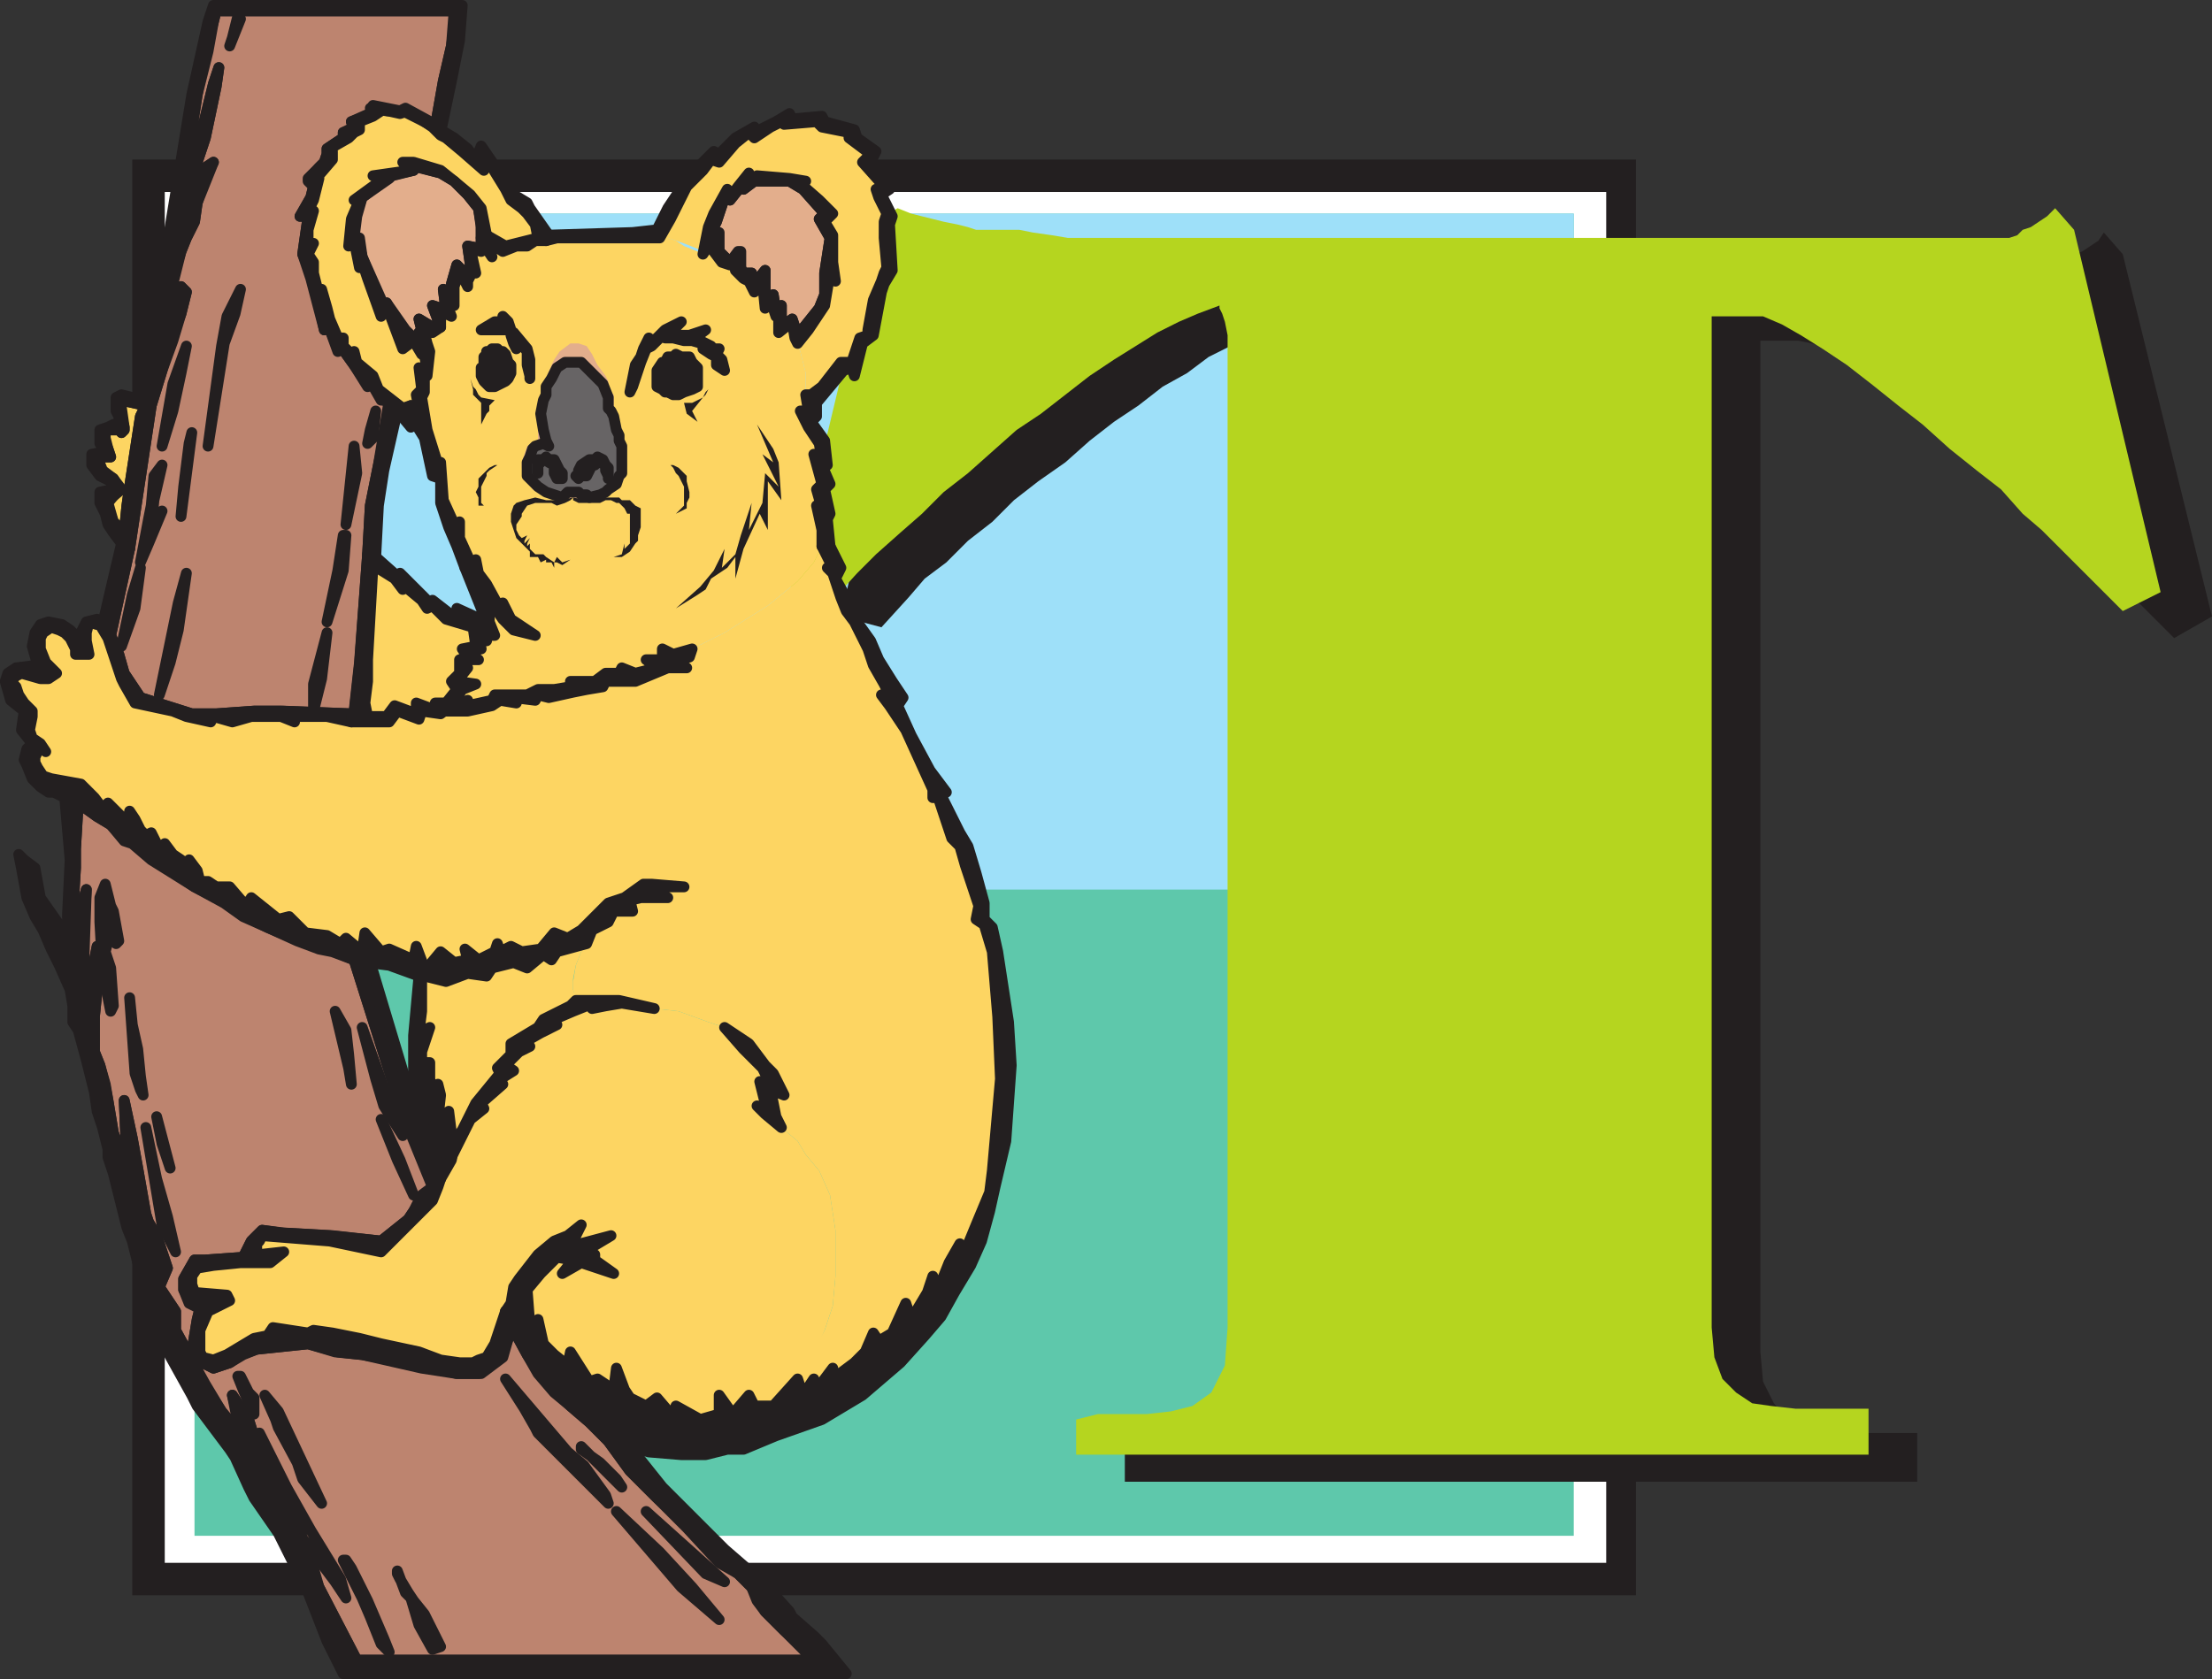 <svg xmlns="http://www.w3.org/2000/svg" width="613.442" height="465.75"><rect width="100%" height="100%" fill="#333333" stroke="none"/><path fill="#231f20" fill-rule="evenodd" d="M36.692 44.25h417V442.5h-417V44.25"/><path fill="#231f20" fill-rule="evenodd" d="M40.442 195h410.25v97.5H40.442V195"/><path fill="#231f20" fill-rule="evenodd" d="M40.442 203.25h410.25v80.25H40.442v-80.25"/><path fill="#231f20" fill-rule="evenodd" d="M40.442 232.5h410.25v21.75H40.442V232.5"/><path fill="#fff" fill-rule="evenodd" d="M45.692 53.25h399.75V433.5H45.692V53.25"/><path fill="#fff" fill-rule="evenodd" d="M50.192 197.25h390.75v92.25H50.192v-92.25"/><path fill="#fff" fill-rule="evenodd" d="M50.192 205.5h390.75V282H50.192v-76.5"/><path fill="#fff" fill-rule="evenodd" d="M50.192 232.5h390.75v21.75H50.192V232.5"/><path fill="#fff" fill-rule="evenodd" d="M54.692 200.25h381.75v91.5H54.692v-91.5"/><path fill="#fff" fill-rule="evenodd" d="M54.692 208.5h381.75v74.25H54.692V208.5"/><path fill="#fff" fill-rule="evenodd" d="M54.692 234.75h381.75v21H54.692v-21"/><path fill="#5ec8ab" fill-rule="evenodd" d="M53.942 59.25h382.5V426h-382.5V59.25"/><path fill="#9ee0f9" fill-rule="evenodd" d="M53.942 59.25h382.5v187.5h-382.5V59.25"/><path fill="#231f20" fill-rule="evenodd" d="m613.442 171-10.5 6-14.25-14.25-3.75-4.5-5.25-4.5-5.25-5.25-27-24-7.5-6-6.75-5.25-7.5-5.25-6.75-4.5-6-3.75-5.25-3-5.25-1.5-3.75-.75h-10.5V375l.75 8.25 3 6 3.75 4.5 4.5 2.25 5.25.75 6 .75h20.25V411h-219.75v-10.5l6-.75h13.5l6.75-.75 6.75-1.5 4.5-4.5 3.75-6.75 1.5-11.25V100.5l-.75-4.5-.75-2.25-.75-1.5-.75-.75-10.5 4.5-6 3-6 4.5-6.75 3.75-6.75 5.25-6.75 4.5-6.75 5.25-6.75 6-7.5 5.25-6.75 5.25-6 6-6.75 5.25-6 6-6 4.5-4.5 5.25-7.5 8.25-11.25-3 24-103.5 6-3 3 1.5 3 .75 3.75.75 12 3h7.5l3.75.75h4.5l9 1.5h261.75l1.5-.75 2.25-1.5 2.25-.75 4.5-3 1.5-2.25 5.25 6 24.75 100.5"/><path fill="#b5d51f" fill-rule="evenodd" d="m599.192 164.25-10.5 5.25-22.5-22.5-5.25-4.5-6-6.75-6.75-5.25-7.5-6-7.5-6.75-6.75-5.25-7.5-6-6.75-5.25-6.75-4.5-6-3.75-5.25-3-5.25-2.25h-14.25v280.5l.75 8.25 2.25 6 3.75 3.75 4.5 3 5.25.75 6.75.75h20.25v12.75h-219.75v-9.75l6-1.5h13.5l6.75-.75 6-1.5 5.25-3.75 3.75-7.5.75-10.5V93l-.75-3.75-.75-2.25-.75-1.5v-.75l-6 2.25-5.25 2.25-6 3-12 7.5-6.75 4.5-13.5 10.5-6.75 4.5-13.5 12-6.75 5.25-6 6-6 5.25-6.75 6-5.25 5.25-7.5 8.25-11.25-3 24.75-103.5 5.25-3 3.75 1.5 9 2.25 3.75.75 3 .75 2.25.75h12l3.75.75 5.25.75 4.5.75h261l2.25-.75 1.5-1.5 2.25-.75 4.5-3 2.25-2.25 5.25 6 24 100.5"/><path fill="#fdd562" fill-rule="evenodd" d="m221.192 382.5 1.5 4.5 3-4.5.75 3.75 4.5-6.75v3l6-4.5 3-3 2.25-5.25 1.5 2.25 3.75-2.25 3.75-8.25 1.5 4.5 4.5-7.5 1.5-4.5 1.5 3.75 3-7.5 3-4.5-1.5 6.75 6-12.75 3-9 .75-6 3-25.5-.75-17.25-2.25-18-1.5-7.5-2.25-1.5.75-3.75-3.75-11.25-1.5-5.25-2.25-2.25-4.5-11.25h-.75V219l-7.5-16.5-4.5-6.75-2.25-3h2.25l-1.5-3-3-5.25-1.5-4.5-3.75-7.5-2.25-3-1.5-3.75-2.25-6.75-1.5-1.5h1.5l-3-6-2.25 4.5-4.5 5.25-8.25 6.75-12 7.5-9 4.5-.75 2.25-4.5 2.25 3.75.75-5.25.75-9 3-8.25.75-.75.75-4.5.75-3.75.75-6.75 1.5-3-.75-.75 2.25-6-.75.75.75h-4.5l-1.5.75-7.5 1.5h-12.75l-.75 2.25-6-2.25-2.25 3h-10.5l-6-1.5h-9.75v1.5l-3.75-1.5h-8.25l-5.25 1.5-5.25-1.5v1.5l-7.5-1.5-3.75-1.5-9.75-2.25-3.75-5.25-.75-1.5-3.75-11.25-2.25-3-.75-.75-2.25-.75-.75 3v2.25l.75 3.75h-3l-2.25-4.5-1.5-1.5-1.5-.75h-2.25l-1.5.75-1.5 1.5.75 3 .75 3.75 3 3-2.25 1.5h-2.25l-5.25-1.5-1.5.75-.75 1.5.75 1.5.75 2.25 1.5 2.25 2.25 2.25v7.5l4.5 3.75-1.5-.75h-.75l-.75.75-.75 1.5v1.5l.75 2.25 1.5 1.5 2.25.75 9 1.5 3.75 3.75 2.25 3 .75-1.5 4.5 4.5h2.25V225l1.5 2.25.75 3 1.5 1.5 1.5-.75 2.25 4.5 1.5-1.5 6 6 1.5-1.5 3 6h1.5l2.25 1.5h3.75l5.25 5.25.75-2.25 7.5 6 3-.75 4.5 4.5 6.75.75 3 2.25 2.25-1.5 4.5 3.75.75-5.25 4.5 5.25 2.25-.75 6 3 1.5-3.75 2.25 6 3.75-4.5 3.75 3 3.75-.75-.75-3 3.75 3 4.5-2.25.75-3 .75 3 3-1.5 3 1.5 5.25-.75 3.75-4.5 3.75 1.5 3.75-2.25 7.5-7.5 4.5-1.5 5.25-3.75h3l8.25.75h-9.75l6 3h-8.25l-3 .75 1.5 3h-5.25l-2.25 3-4.5 2.25-3 6-1.5 3.75-.75 4.5v2.25l.75 3h12l9.75 2.25 6.75.75 8.25 3 4.5 1.5 6.75 4.5 4.5 6 2.25 2.25 3 6-3.75-1.5 1.5 7.5 1.5 3 4.5 3.75 2.25 3.75 3.75 4.5 3 6.75 1.5 9.75V354l-.75 8.25-2.25 6.75-4.5 8.25-3 5.25m-103.5-285-3-3-3 2.25-4.5-12-1.5 2.25-3.75-9.75-1.5-4.5-.75 1.5-1.5-7.5-1.5.75 1.5-6.75 1.5-5.25h-1.5l8.25-6-3-.75 10.5-1.5-2.25-2.25h3l8.25 2.25 3 3 4.5 3.75 3 3.75 1.5 7.5 5.25 3 9-2.25-.75-3.75-2.25-3-1.5-1.5-3-2.25-1.5-3-6-9.75v4.5l-6-5.25-4.5-3-3.75-3.75-6.75-3.75h-3l-6-.75 1.5.75-2.25.75-3.75 2.25V36l-1.5.75-1.5 2.25-5.25 2.25V45l-3.75 4.5.75.75-1.5 5.25-1.5 3.75h.75l-.75 4.5v6.75l.75-3-.75 3 .75 2.25 2.25 9 .75-1.5 1.5 5.25.75 2.25 2.25 6 1.5-.75v3l2.25 1.5h.75l.75 3 4.5 3 1.5 3.75 6.75 5.25 2.25-.75 2.25 5.25-.75-8.25.75-.75v-6.75l2.25.75-.75-4.5m105.75 12h2.25l2.25-3 5.25-6h3l2.25-6.75 2.25-1.5v-.75l1.5-8.25 2.25-5.25.75-2.25.75-1.5-.75-8.25v-4.5l.75-2.25-1.5-4.5-1.5-2.25 2.25-.75-5.25-6.75 1.5-2.25-6-4.5v-1.5l-7.5-2.25-1.5-.75-9 .75-.75-.75-3 1.5-4.5 3-1.5-1.5-3.75 2.25-4.5 6-2.25-.75-2.25 3-3.75 4.5-2.25 2.25-3 6.75-3 5.25h2.25l4.5 1.5 3.75 1.5 1.5 1.5 2.25-8.25.75-3 3.75-7.5.75 3 2.25-3.75 3-3v1.5l2.25-.75h9l4.5.75-2.25.75 6 5.25 3.75 3-2.25 3 2.25 3.75V72l.75 5.25-1.5-1.5-1.5 9-3.75 6.75-3.75 3.75.75 2.25 1.5 6v6"/><path fill="#fdd562" fill-rule="evenodd" d="m117.692 270.75-.75 9.75v5.25l3-.75-3 6v3.75h3v4.5l.75 3.75 1.5-2.25v9.75l.75 3 2.25-5.25.75 6 .75 3 1.5-3.75 3.75-7.5 6.75-8.25-.75-1.5 3.75-3.75v-3l7.5-4.5 1.5-2.25 7.5-3.75 1.5-2.25-.75-2.25v-3l.75-3.75 1.5-3.75 1.5-3-8.25 3-1.5 2.25-2.25-1.5-4.5 3.75-3.75-2.25-6 2.25-1.5 1.5h-4.5l-6.75 1.5-6-.75m-16.5-72.75-.75-3.75.75-6 .75-5.25 1.5-26.25 6 3.75 1.5 3 .75-.75 4.5 3.75 2.25 2.25 1.5-.75 3.75 3.75 7.5 2.25.75 5.25-3.75.75.75 2.25-2.25.75.75 3.75-3 2.25 1.5 2.25-3 3.75-3-.75.75 3-6-2.25v2.25l-5.25-1.5-2.25 3-6-.75"/><path fill="#bd846f" fill-rule="evenodd" stroke="#231f20" stroke-linecap="round" stroke-linejoin="round" stroke-miterlimit="10" stroke-width="3" d="m21.692 222.75-.75 12.75v5.25l-.75 12.75.75 6.75.75-5.25 2.25-8.25-.75 21.75v8.25l.75.75 3-15v12l-.75 7.5v9.75l1.5 3.75 1.5 5.25 2.25 13.5 2.25 6 1.5 2.25-.75-17.25 2.25 10.5 1.5 8.25 2.25 12.75.75 2.25 2.25 3.75 3 9-2.25 5.25 4.5 6.75V369l4.5 8.25 3.75 6.75 4.5 7.5 3.75 4.5 2.25 2.25-3-11.25 4.5 6.75 4.5 14.25 1.5 5.25 2.25 4.5 1.5 3.75 2.25 2.25 2.25 6 3.75 5.25 1.5 5.25 10.5 20.25h127.5l-3.75-3.75-5.25-4.5-5.25-5.25-1.5-3-2.25-3.75-3.75-3.75-5.25-3.75-8.25-9-9-8.25-7.5-7.5-6-8.25-5.25-5.25-5.25-4.5-4.5-3.75-4.5-5.25-3-5.25-4.5-8.25-.75 3.75-1.5 5.25-6 4.5h-6.75l-9-2.25-17.25-3-6.75-.75-8.25-2.25-14.25 1.5-3.75 1.5-3.75 2.25-4.5 1.5-4.5-2.25-1.5-2.25 1.5-9 .75-3-2.25-1.5-2.25-3.75v-3l3-5.25h3l10.5-.75 2.25-4.5 3-3 6 .75 13.5.75 13.5 1.5 7.5-6 1.5-2.25 3-3.75 2.25-3-8.25-20.25-13.5-42.75-5.25-2.25-4.5-1.5-5.25-1.5-9-3.75-6-3-5.25-3.75-9-4.5-12-8.25-5.25-4.5-2.25-.75-3.75-3.75-3.75-2.25-5.25-3.75m99-187.5 2.25-12.75 2.25-9.75.75-9.75h-66l-.75 3-2.25 7.5-2.25 12.75-3.75 24 1.5-3 3-9 3.75-15 1.5-4.5-.75 5.25-3 14.25-2.25 6.75-.75 3-1.5 4.5-.75 3.75-1.5 4.5v4.5l2.25-6L56.192 48l.75-1.5 2.25-1.5-2.25 3.75-2.25 7.5-.75 5.25-2.25 4.5-1.5 3.75-3 9-.75 3.75-.75 4.5-1.5 4.5-.75 3.75-.75 1.5 3-5.25 3.75-8.25.75-3.75 1.5 1.5-1.5 6-3 7.5-2.25 8.25-3 9.75-6 39.75-5.25 24 2.25 5.25 1.5 5.25 4.5 6.75 14.25 4.5h6.75l10.5-.75h8.25l18.75.75.75-.75 1.5-13.5 2.25-30 .75-13.5 2.25-11.25 3-18h-2.25l-3-5.25-.75.75-7.5-10.5-.75.75-3-7.5-.75 2.25-3.75-14.25-2.25-6.75 1.5-10.5h-2.25l3-5.25.75-3-1.5-1.5 3-3.75 1.5-1.5.75-2.25v-1.5l4.5-3v-1.5l3-.75-.75-2.25 6.75-2.25-1.5-1.5 4.5.75h4.5l9 4.5"/><path fill="#fdd562" fill-rule="evenodd" d="m146.942 367.5 2.25-1.5 1.5 6.75 3 3.75 3.75 2.25.75-3.75 5.25 8.25 2.25-.75 2.25 1.5.75 5.25 1.5-3.75 1.5-6 1.5 6.75 2.25 1.5 3.75 2.25 3-2.25 4.5 5.25.75-3 6.75 3.75 5.25-1.5V387l3.75 5.25 4.5-5.25 1.5 3h6l6-7.5 3.75-5.25 3.75-8.25 2.25-6.75.75-8.25v-12.75l-1.5-9.75-3-6.75-3.75-4.5-2.25-3.75-9-7.5-2.25-2.25 3 .75-.75-1.5-1.5-6 3 .75-2.25-4.5-5.25-4.5-5.25-6.75-4.5-1.5-8.25-3-6.75-.75-9-1.5-4.5.75-3.75.75.75-1.5-2.25.75-3.75 1.5-5.25 2.25.75 1.5-4.5 2.25-5.25 3 2.25.75-3 1.5-3.75 3.75 2.25 1.5-5.25 4.5h2.25l-6 4.5.75 1.5-3 3.75-6 10.5-2.25 5.25-.75 2.25-2.25 3.75-5.25 5.25-8.25 9-15-3-18-1.5-1.5 1.5v3l.75.75 6-.75-3.75 3h-7.5l-8.25.75-4.5.75-1.5 2.25v2.25l.75 2.25 9.75.75v1.5l-5.25 3-2.25 5.25-.75 6 1.5 1.5 2.25.75 4.5-2.25 6.75-3.75 3.75-.75 2.25-2.25 9 1.5 1.5-.75 6 .75 6.75 1.5 3.75.75 3 .75 10.5 2.25 6 2.25 4.5.75h3.75l2.25-.75 1.5-.75 2.25-3.75 3.75-9 .75-2.25.75-4.5 1.5-2.25 5.25-6.75 4.5-3.75 3.75-1.5 3.75-3-3 6 11.25-3-6.75 4.5 3 .75v1.5l4.5 3.75-8.25-3-6 3 3-3.75-4.5-.75-4.5 4.5-3 4.5v9.75m81-216V147l-1.5-6.75h1.5l-1.5-5.25 1.5-.75-2.25-9 2.25 2.25-.75-4.5-3-4.5-2.25-4.5h2.25l-.75-4.5v-6l-1.5-6-.75-2.25-.75-1.5-.75-4.5-3.75 3v-6l-.75 1.5-1.5-4.5-1.5 2.25-.75-8.25-2.25 3.75-1.5-3.75h-1.5l-2.25-2.25.75-3-2.25 1.5-2.25-1.5-2.25-2.25V66l-3 4.5-1.5-.75-3.75-1.5-2.25-1.5-2.25-.75h-30l-3.75.75h-3l-2.25 1.5h-3l-3 1.5-5.25-3 1.5 4.5-1.5-2.25-1.5.75-2.25-.75.75 6.75-.75-.75-1.5 2.25v2.25l-2.25-4.5-1.5 4.5v5.25l-2.25-.75 1.5 3.75-3-1.5v4.5l-1.5.75-3.75-2.25 1.5 6 1.5 2.25-1.5 6.75-.75-.75v5.25l-.75 1.5 1.5 9 3.75 12v-3l.75 10.5 3.75 8.25.75-2.25v4.5l3.75 8.25.75-3 .75 4.5 2.25 3 5.25 8.25-.75-3 2.25 4.5 6.75 4.5-6-2.25-2.25-2.25-7.5-9.75 3 8.25v2.25l1.5 3.75h-2.25v1.5l-2.25-1.5.75 3.75-3.75.75 3 2.25h-4.5l1.5 2.25-3 3.75h5.25l-3.75 2.25-3 4.5-3 1.5 7.5-3v1.5l7.5-1.5.75-1.5h9l2.25-1.5h4.5l4.5-.75V189h7.5l2.25-2.25h3.75l.75-.75 3.75.75 6-1.5-3-2.25h4.5v-3l3 2.25 5.25-2.25 9-4.5 12-7.5 8.25-6.75 4.5-5.25 2.25-4.5"/><path fill="#231f20" fill-rule="evenodd" d="m193.442 165 2.25-1.5 1.5-3 4.5-3 2.25-3v6l2.25-8.25 4.5-9.75 2.25 4.5v-13.5l3.75 5.25-.75-10.5-1.5-3.75-4.5-6.75 4.5 10.5-3-2.25 4.5 9-3.75-3.75-.75 8.25-3.75 7.5.75-7.5-3 9-1.5 5.25-3.75 3.75.75-5.25-3 6-3.75 4.5-6.75 6 6-3.75"/><path fill="#e3ae8c" fill-rule="evenodd" stroke="#231f20" stroke-linecap="round" stroke-linejoin="round" stroke-miterlimit="10" stroke-width="3" d="M133.442 66v-3.75l-.75-4.5-3-3.75-3.75-3.75-3.75-2.25-8.25-2.25.75 1.5-6 1.5-.75.75-7.5 5.25-1.5 5.25-.75 6h1.5l.75 5.25 6 13.5.75-.75 5.25 7.5 2.25 2.25 2.25 1.5-.75-3 .75-.75-.75-3 3.75 2.25h2.25l-2.25-6 2.25.75 1.5.75-.75-6 2.25 3v-4.5l1.5-5.25 3 3 .75-3-.75-5.25 3.75.75v-3"/><path fill="none" stroke="#231f20" stroke-linecap="round" stroke-linejoin="round" stroke-miterlimit="10" stroke-width="3" d="m95.942 443.25-1.5-5.25-8.25-13.5-6.75-12-7.5-15 6.75 18 3.75 7.5 1.5 3.75 9 12 3 4.5"/><path fill="#e3ae8c" fill-rule="evenodd" d="m155.192 138.75 3.75-.75v-1.5h-1.5l-3 1.5-.75-.75-3-.75-.75-.75-1.5-.75-.75-1.5-1.5-1.5v-6l2.25-2.25 2.25-.75 1.5.75-1.5-1.5-.75-3V114l.75-3 .75-3.75 1.5-2.25.75-2.25 2.25-2.25h5.25l2.25.75 1.5 3.75 2.25 2.25 1.5 2.25v3.75l1.5 2.25v3.75l1.5 3 .75 3V132l-1.5 2.25-3 2.25-4.5 1.5-2.25-.75-1.5-.75h-.75v1.5l3.75.75 2.25-.75 3-.75.75-.75 2.25-.75.75-.75.75-1.5.75-.75v-1.5l.75-2.25-.75-2.25v-3l-1.5-4.5-.75-3-.75-2.25v-4.5l-1.5-1.5v-2.25l-.75-1.5-2.25-3-1.5-3-1.5-2.25-2.25-.75h-2.25l-3 2.25-1.5 2.25-.75 1.5-1.5 3.75-.75 1.5-.75 3-.75 3.75v9l-3 1.5-1.5 4.5v1.5l.75 2.25.75 1.5 1.5 2.25 3 1.5 4.5 1.5"/><path fill="#e3ae8c" fill-rule="evenodd" stroke="#231f20" stroke-linecap="round" stroke-linejoin="round" stroke-miterlimit="10" stroke-width="3" d="m221.192 93-1.5-4.5-3 2.25v-6l-1.5 2.25-.75-5.25-2.25 2.25v-9l-3 3.75-.75-3h-2.25l-.75-1.5v-4.5l-3 3-3-3V64.5l-3.75 3 3-6 2.25-6.75 1.5.75 3-3.75.75.75 3-2.25h9.75l3.75 2.25 6 6.75-1.5 1.5 3 5.25-1.5 9.75v6l-1.5 3.75-6 7.5"/><path fill="#fdd562" fill-rule="evenodd" stroke="#231f20" stroke-linecap="round" stroke-linejoin="round" stroke-miterlimit="10" stroke-width="3" d="m34.442 147.75.75-7.5.75-5.25 3-19.5 1.5-3-6.75-1.5-.75 2.25 1.5 5.25v.75l-.75.75v-.75h-5.25v2.25l1.5 3 .75 2.25h-3.75l.75 3.75 3.75 2.25 1.5 3-3 3.75 1.5 5.25 3 3"/><path fill="none" stroke="#231f20" stroke-linecap="round" stroke-linejoin="round" stroke-miterlimit="10" stroke-width="3" d="m168.692 417-.75-2.25-6-8.25-4.5-3.75-17.25-20.25 5.25 8.25 3 5.25.75 1.5 19.5 19.5m30.75 32.25-7.5-9-9-9.75-12-11.25 18 21 10.5 9M89.192 417l-12-25.5-3.75-4.5 3 6.75.75 2.25 5.25 9.75 1.5 4.5 5.25 6.75m18.75 41.25-1.5-3.75-4.5-10.5-4.5-9-1.5-2.25h-.75l5.25 10.5 2.25 5.25 3 7.5 2.25 2.25m93-19.5-21.75-19.5 16.5 17.25 5.25 2.25m-81 18.75 2.25-.75-4.5-9-3-3.75-1.5-2.25-2.25-3.75-.75-1.5v-.75l2.25 6 1.5 1.5 2.25 7.5 3.75 6.75"/><path fill="#231f20" fill-rule="evenodd" d="M158.942 138v.75l1.5.75h6l1.5-.75h1.5l1.5.75h.75l1.5 1.5.75 1.5h.75v6.75-.75 2.25l-1.5 1.5v-1.5l-.75 3-2.25.75h2.25l2.25-1.5 1.5-2.25.75-.75v-1.5l.75-2.25V141l-1.5-.75-1.5-1.5h-2.25l-.75-.75h-4.5l-3 .75h-1.5l-3.75-.75m0 0-3.75.75h-3.75l-3-.75-3 .75-2.25.75-.75.75-.75 2.25v2.25l1.5 4.5 3.75 3.75v1.5h2.25l.75 1.5 1.5-.75v.75h1.5l.75 1.5V156h.75l1.5.75 2.25-1.5-2.25.75-1.5-1.5-.75 1.5-2.25-1.5-.75-.75h-2.25l-1.5-1.5v-1.5l-.75.75v-.75l.75-1.5-1.5 1.5V150l.75-1.5-1.5.75-.75-.75-.75-1.5v-1.5l1.5-2.25v-.75l1.5-2.25 2.25-.75h4.5l1.5.75 2.25-.75 1.5-.75.75-.75m28.5 4.5 3-1.5v-1.5l.75-1.5v-1.5l-.75-3V132l-2.25-2.25-1.5-.75h-.75l.75.75.75 1.5.75.75 1.5 3v5.25l-2.25 2.25m-54-24.75 1.5-3 .75-.75v-1.5l1.5-1.5-3.75-.75-.75-.75-.75-1.5-.75-.75-.75-2.25.75 3v1.5l2.25 2.25v6"/><path fill="#231f20" fill-rule="evenodd" stroke="#231f20" stroke-linecap="round" stroke-linejoin="round" stroke-miterlimit="10" stroke-width="3" d="m172.442 412.5-1.5-2.25-4.5-4.5-5.25-3.75v-.75l11.25 11.25"/><path fill="#231f20" fill-rule="evenodd" d="M133.442 139.5V135l1.5-3v-.75l.75-.75 2.25-1.5h-.75l-1.5.75-3 3V135l-.75 1.5.75 1.5v2.25h1.5l-.75-.75"/><path fill="#231f20" fill-rule="evenodd" stroke="#231f20" stroke-linecap="round" stroke-linejoin="round" stroke-miterlimit="10" stroke-width="3" d="M70.442 392.25v-4.5l-1.5-1.5-2.25-4.5h-.75l1.5 3.75 3 6.75"/><path fill="#231f20" fill-rule="evenodd" d="m193.442 117-1.5-3 3-3.75.75-.75.75-1.5-.75.75-.75 1.5-3 1.5h-2.25l.75 3 3 2.25"/><path fill="#231f20" fill-rule="evenodd" stroke="#231f20" stroke-linecap="round" stroke-linejoin="round" stroke-miterlimit="10" stroke-width="3" d="m63.692 12.75 3-7.5-.75-.75-1.5 6-.75 2.25"/><path fill="#fff" fill-rule="evenodd" d="m138.692 102 .75-.75-.75-.75-1.5-.75-1.5 1.5 1.5 1.5 1.5-.75m48-.75-.75.75v2.25l.75.75 1.5-1.5V102l-.75-.75h-.75"/><path fill="#676465" fill-rule="evenodd" stroke="#231f20" stroke-linecap="round" stroke-linejoin="round" stroke-miterlimit="10" stroke-width="3" d="m154.442 102-1.5 3-1.5 2.25v2.25l-.75 1.5-.75 3.75.75 4.5.75 3 .75 1.5-1.5-.75-2.25.75-.75.75-.75 2.25-.75 1.5V132l3 3 2.25 1.5 4.5 1.5 1.5-1.5h3l.75.75h1.5l.75.75 3-.75 1.5-.75.75-.75 2.25-1.5.75-2.25.75-.75v-7.5l-.75-1.5v-1.5l-.75-1.5-.75-3.75-.75-1.5-.75-.75v-3l-1.5-3.75-6-6h-4.5l-2.25 1.5"/><path fill="#231f20" fill-rule="evenodd" stroke="#231f20" stroke-linecap="round" stroke-linejoin="round" stroke-miterlimit="10" stroke-width="3" d="m174.692 401.25 5.25 1.5 9 .75h6.75l6-1.5h4.5l9-3.75 12.75-4.5 11.25-6.75 10.5-9 6.75-7.5 4.5-5.25 3.75-6.75 4.5-7.5 3-6.75 2.25-8.25 1.5-6.75 3-12.75 1.5-21-.75-12-3-19.5-1.5-6.75-2.25-2.25v-4.5l-2.25-8.25-2.25-7.5-2.25-3.75-5.25-10.5 1.5-.75-4.5-6-5.25-9.75-3.75-8.25 1.5-2.25-3-4.5-3.75-6-2.25-5.25-3.75-5.25-1.5-3-.75-2.25-3.75-6.75 1.5-3-3-6h-2.25l3 6h-1.5l1.5 1.5 2.25 6.75 1.5 3.75 2.25 3 3.75 7.5 1.5 4.5 3 5.25 1.5 3h-2.25l2.25 3 4.5 6.75 7.5 16.5v2.25h1.5l3.75 11.25 2.25 2.25 1.5 5.25 3.75 11.25-.75 3.75 2.25 1.5 2.25 7.5 1.5 18 .75 17.25-2.25 25.5-.75 6-3.75 9-5.25 12.75.75-7.5-3 5.25-3 7.5-1.5-3.75-1.5 4.5-4.5 7.5-1.5-4.5-3.75 8.25-3.75 2.25-1.5-2.25-2.25 5.25-3 3-6 4.5v-3l-4.5 6-.75-3-3 4.5-1.5-4.5-6.75 7.5h-5.25l-1.5-3-4.5 5.25-3.75-5.25v5.25l-5.25 1.5-6.75-3.75-.75 3-4.5-5.25-3 2.25-4.5-2.25-1.5-2.25-2.25-6-.75 6-1.5 3.75-.75-5.25-2.25-1.5-2.25.75-5.25-8.25-.75 3.75-3.75-3-3-3-1.5-6.75-2.25 1.5-6.75-3.75 1.5 3.75 4.5 8.25 3 4.5 4.5 5.25 4.5 4.5 5.25 4.5 5.25 5.25 6 1.5"/><path fill="#231f20" fill-rule="evenodd" stroke="#231f20" stroke-linecap="round" stroke-linejoin="round" stroke-miterlimit="10" stroke-width="3" d="m21.692 222.75-3.75-1.5 1.5 17.25-.75 15.75.75 6-3-3.75-5.25-7.5-1.5-8.25-3-2.25-1.5-1.5.75 3.75 1.5 8.25 2.25 5.25 2.25 3.75 2.25 5.25 2.25 4.5 3 6.75.75 4.5v4.5l1.5 2.25 2.25 8.25 2.25 9 .75 5.25 1.5 4.5 1.5 6V321l1.5 4.5 3.75 15 1.5 3.75 2.25 9v2.25l3 9 3.75 9 7.5 13.5 1.5 3 9 12 1.5 2.25 3.75 8.25 1.5 3 6.75 9.75 8.25 16.5 5.25 13.5 4.5 9h139.5l-6.75-8.25-2.25-2.25-6-5.25-.75-1.5-6.75-7.5-11.25-9.75-17.25-17.25-9-11.25-6-1.5 6 8.25 15.75 15.75 9 9.75 5.25 3 3.75 3.75 1.5 3.75 2.25 3 13.5 13.5H98.942l-10.5-20.25-2.25-5.25-3-5.25-2.25-6-2.25-2.25-3.75-7.5-1.5-6-4.5-14.25-4.5-6.75 2.25 11.25-1.5-2.25-3.75-4.5-4.5-6.75-3.75-7.5-4.5-8.25v-5.25l-4.5-6.75 2.25-5.25-3-9-2.25-3.75-.75-2.25-2.25-12.75-1.5-8.25-2.25-10.5.75 17.25-1.5-2.25-2.25-6-1.5-9-.75-3.75-1.5-6-1.5-3.75V282l.75-7.5v-12l-3 15.75-.75-1.5-.75-8.25 1.5-21.75-2.25 8.25-.75 5.25-.75-6.75.75-12.75v-5.25l.75-12.75"/><path fill="#231f20" fill-rule="evenodd" stroke="#231f20" stroke-linecap="round" stroke-linejoin="round" stroke-miterlimit="10" stroke-width="3" d="m21.692 222.75 5.25 3.75 3.75 2.25 3.75 4.5 2.25.75 5.25 4.5 12 7.5 8.25 4.5 5.25 3.75 6.75 3 8.25 3.75 6 2.25 3.75.75 6 2.25 3.75.75 6 .75 8.25 3-1.5 16.5v10.5l2.25 9 4.5 18.75.75 1.5 3-5.25.75-4.5-.75-3-.75-6-2.25 5.25-.75-3 .75-6.75-.75-3-1.5 2.25-.75-3.75v-4.5h-2.25v-3l2.25-6.75-3 1.5.75-6v-9.75l.75-2.25-2.25-6-.75 3.75-6.75-3-2.25.75-4.5-5.25-.75 5.25-4.5-3.75-1.5 1.5-3.75-2.25-6-.75-4.5-4.5-3 .75-7.5-6-1.5 2.25-4.5-5.25h-3.75l-2.25-1.5h-2.25l-.75-3-2.25-3-1.5 1.5-.75-1.5-2.25-1.5-2.25-3-1.5 1.5-2.25-4.5-1.5.75-1.5-1.5-1.5-3-1.5-2.25v2.25h-1.5l-4.5-4.5-1.5 1.5-2.25-3-3.75-3.75-8.25-1.5-2.25-.75-1.5-2.25-.75-1.5V210l.75-1.5.75-.75h.75l.75.75-1.5-2.25-2.25-1.5-.75-2.25.75-3.75v-1.5L6.692 195l-1.5-2.25-.75-2.25-1.5-1.5 1.5-1.5 1.5-.75 5.25 1.5h2.25l2.25-1.5-3-3-1.5-3.75v-3l.75-1.5 2.25-1.5 2.25.75 1.5.75 1.5 1.5 1.5 3v1.5h3.75l-.75-3.75v-2.25l.75-3 2.25.75h.75l2.25 3.75 3.75 11.25.75 1.5 3 5.25 10.5 2.25 3.75 1.5 6.75 1.5.75-1.5 5.25 1.5 5.25-1.5h8.25l3.75 1.5-.75-1.5h9.75l6.75 1.5V198l-19.5-.75h-7.5l-10.5.75h-6.75l-14.25-4.5-4.5-6.75-1.5-5.25-2.25-5.25-3-3-.75-1.5-3 .75-1.5 3-1.5.75-1.5-1.5-2.25-1.5-3.75-.75-2.25.75-1.5 2.25-.75 3.75 1.5 5.25-6 .75-2.25 1.5-.75 2.25 1.5 5.25 3.75 3-.75 5.25 3 3.75-1.5 1.5-.75 3 .75 1.5 1.5 3.75 2.25 2.25 2.25 1.5h1.5l3 1.5 3.75 1.5m208.5-71.25-.75-7.5.75-1.5-1.5-6.75 1.5-1.5-2.25-5.25h1.5l-.75-6.75-3.75-5.25 1.5-1.5v-3.75l7.5-9 2.25-.75.75 2.25 2.25-9 3-2.25 2.25-12 .75-2.25 2.25-3.75-.75-12.75.75-2.25-3-6 2.25-1.5-3-4.5-2.25-3 1.5-3-5.25-3.75-.75-2.25-8.25-2.25-.75-1.5-8.25.75-.75-1.5-3.75 2.25-6 3v-1.5l-5.25 3-4.5 4.5-1.5-.75-4.5 4.5-3.75 4.5-4.5 6.75-3 6-6.75.75-24 .75v1.5l3-.75h28.5l3-5.25 4.5-9 4.5-4.5 2.25-3 2.25.75 4.5-5.25 3.75-3 1.5 1.5 4.5-3 3-1.5.75.75 9-.75 1.5 1.5 7.5 1.5v1.5l6 4.5-2.25 2.25 6 6.75-2.25.75.75 2.25 2.25 4.5-.75 2.25V66l.75 8.25-.75 1.5-.75 2.25-2.25 5.25-1.5 8.25V93l-2.25.75-2.25 6.75h-3l-5.25 6.75-3 2.25h-1.5l.75 4.5h-2.25l2.25 4.5 3 4.5.75 4.5-2.25-1.5 2.25 8.25-1.5 1.5 1.5 5.25-1.5-.75 1.5 6.75v4.5h2.25"/><path fill="#231f20" fill-rule="evenodd" stroke="#231f20" stroke-linecap="round" stroke-linejoin="round" stroke-miterlimit="10" stroke-width="3" d="m152.192 65.25-12 3-5.25-3-1.5.75v3l-3.75-.75.75 5.25-.75 3-3-3-1.5 5.25v4.5l-2.25-3 .75 6-1.5-.75-2.25-.75 2.25 6h-2.25l-3.75-2.25.75 3-.75.75 1.5 6 .75 4.5-2.25-.75.75 6-1.5 1.5 1.5 7.5-3-4.5v3l3.75 6 2.25 10.5 2.25.75v6.75l2.25 6.75 2.25 5.25 2.25 6 3.75 4.5 6.75 9.75 3 3 6 1.5-6.75-4.5-2.25-4.5v3l-4.5-8.25-2.25-3-.75-3.75-.75 2.25-3.75-8.25v-4.5l-.75 2.25-3.75-8.25-.75-10.5v3l-3.75-12-1.5-9 .75-1.5v-5.25l.75.75.75-6.75-.75-2.25-1.5-6 3 3 2.25-1.5v-4.5l3 1.5-1.5-3.75 2.25.75V79.5l1.5-4.5 2.25 4.5V78l1.5-3 .75.75-1.5-6.75 3 .75 1.5-.75 1.5 2.25-1.5-4.5 4.5 3 3.75-1.5h3l2.25-1.5h3l.75-1.5m-30-28.5 3-14.25 2.25-11.25.75-9.75h-69l-1.5 4.5-4.5 20.25-6.75 41.25-1.5 10.5-3 14.25-1.5 12.75-.75 6 2.25 1.5 3-9.75 3-8.25 2.25-7.5 1.5-6-1.5-1.5-.75 3.75-3.75 8.25-2.25 6v-2.25l.75-3.75 1.5-4.5.75-3.75 1.5-4.5 2.25-9 1.5-3.75 2.25-4.5.75-5.25 4.5-11.25-2.25 1.5-2.25 6.75-1.5 6-3 6v-4.5l1.5-4.5 1.5-3.75.75-4.5.75-3 2.25-6.75 3-14.25.75-5.25-1.5 4.5L55.442 39l-2.25 8.25-2.25 3 3.75-24 3-12 1.5-8.25.75-3h66.75l-1.5 9.75-2.25 9.75-2.25 12.75 1.5 1.5m19.5 330.75-1.5-3.75-3 9-2.25 3.75-2.25.75-1.5.75h-3.75l-5.25-.75-6-2.25-10.5-2.25-6-1.5-7.5-1.5-5.25-.75-1.5.75-9.75-1.5-1.5 2.25-3.75.75-7.5 4.5-3.75 1.5-3-.75-.75-1.5v-6l2.25-5.25 6-3-.75-1.5-9-.75-.75-2.25V354l1.5-2.25 4.5-.75 7.5-.75h8.25l3.75-3-6.75.75-.75-.75V345l.75-.75.75-1.5 18.75 1.5 14.25 3 14.25-14.25 1.5-3.75.75-2.25-.75-2.25-1.5 4.5-3 2.25-2.25 4.5-1.5 2.25-7.5 6-14.25-1.5-13.5-.75-5.25-.75-3 3-2.25 4.5-10.5.75h-3l-3 5.25v3l1.5 3.75 3 1.5-.75 3-1.5 9 1.5 2.25 4.5 2.25 4.5-1.5 3-2.25 4.5-1.5 14.25-1.5 7.5 2.25 7.5.75 16.5 3.75 9.75 1.5h6l6-4.5 2.25-5.25.75-3.75"/><path fill="#231f20" fill-rule="evenodd" stroke="#231f20" stroke-linecap="round" stroke-linejoin="round" stroke-miterlimit="10" stroke-width="3" d="m152.192 65.25-5.25-7.5-.75-1.5-3.75-2.25-.75-1.5-8.25-12-1.5 3.75-2.25-3-3.75-3-3.75-2.25-1.5-1.5-8.25-4.5-1.5.75-7.5-1.5.75 1.5-6.75 3 .75 1.5-3 1.5v1.5l-4.5 3v1.5l-.75 2.25-4.5 4.5 1.5 2.25-.75 3-3 5.25h2.25l-1.5 10.5 3 6.75 3 14.25.75-2.25 3 8.25.75-1.5 3.75 5.25 3.75 6 .75-1.5 3.75 5.25 2.25.75 1.5 2.25 3.75 4.5v-6l-2.25.75-6.75-5.25-1.5-3.75-4.5-3.75-.75-3-.75.75-2.25-2.25v-2.25h-1.5l-2.25-5.25-.75-3-1.5-5.25-.75 1.5-1.5-6v-3l-1.5-2.25 1.5-3-1.5 3v-6.75l1.5-5.25h-1.5l1.5-3 1.5-6h-.75l4.5-5.25V42l-.75-.75 5.25-3 1.5-1.5 1.5-.75v-2.25l3.75-1.5 2.25-1.5-1.5-.75 6.75 1.5 2.25-.75 6.75 4.5 2.25 2.25 1.5.75 4.5 3.75 6 5.25v-4.5l6 9.75 1.5 3 3 2.25 1.5 1.5 2.25 3 .75 3.75 3-.75m-33.75 203.25-.75 2.25 6 1.5 6-2.25 5.25.75 1.5-2.25 6-1.5 3.75 1.5 4.5-3.75 2.25 1.5 1.5-2.25 8.25-2.25 1.5-3.75 4.5-2.25 1.5-3h5.25l-.75-3 3-.75h7.5l-5.25-3h9.75l-9-.75h-2.25l-5.25 3.75-4.5 1.5-7.5 7.5-3.75 2.25-3.75-1.5-3.75 4.5-5.25.75-3-1.5-3 1.5-.75-2.25-.75 2.25-4.5 2.25-3.75-3 .75 3-3.75.75-3.75-3-3.75 4.5m3.75-71.25h7.5l6.75-1.5 2.25-1.5 4.5.75-.75-1.5 6 .75.75-1.5 3 .75 6.75-1.5 3.75-.75 4.5-.75.75-1.5h8.25l9-3.75h5.25l-3.75-1.5 4.5-1.5.75-2.25-5.25 1.5-3-1.5v3h-4.5l3 2.25-6 1.5-3.75-1.5-.75 1.5h-3.75l-3 2.25h-6.75v1.5l-4.5.75h-4.5l-3 1.5h-9l-.75 1.5-6.75 1.5v-1.5l-7.5 3m-24 69 13.5 42.75 9 20.25 1.5-4.5-10.5-27.75-9-30-4.5-.75m27.75 50.25-.75 4.5 5.25-10.5 3.75-3-.75-1.5 6-5.25h-3l6-3.75-2.25-1.5 3.75-3.75 3-1.5-2.25-.75 5.25-3 4.5-2.25-.75-1.5 5.25-2.25 3.75-1.5 2.25-.75-.75 1.5 3.75-.75 4.5-.75 9 1.5-9.75-2.25h-12l-1.5 1.5-7.5 3.75-1.5 2.25-7.5 4.5v3l-3.75 3.75.75 1.5-6.75 8.25-3.75 7.5-2.25 3"/><path fill="#231f20" fill-rule="evenodd" stroke="#231f20" stroke-linecap="round" stroke-linejoin="round" stroke-miterlimit="10" stroke-width="3" d="M116.942 98.25v-3l-2.25-1.5-3-1.5-4.5-8.25-1.5.75-5.25-13.5-1.5-5.25h-.75v-6l2.25-5.25 6.75-5.25.75-.75 6.75-1.5-1.5-1.5 9 2.25 3.75 2.25 3.75 3.75 3 3.75.75 5.25v3l1.5-.75-1.5-7.5-3-3.75-4.5-3.75-3.75-3-7.5-2.25h-3l2.25 2.25-10.5 1.5 3 .75-8.25 6h1.5l-2.25 5.25-.75 7.5 1.5-1.5 1.5 7.5.75-1.5 1.5 4.5 3.75 10.5 1.5-3 4.5 12 3-2.25 2.25 3.75m78-27.75 3-4.5v3.75l2.25 3 2.25.75 2.25-.75-.75 2.25 2.25 2.25 1.5.75 1.5 3 2.25-3 .75 7.5 1.5-2.25 1.5 4.5.75-1.5v6l3.75-3 .75 4.5.75 1.5V93l-1.5-4.5-3 2.25v-6l-1.5 1.5-.75-4.5-2.25 2.25v-9l-3 3.75-.75-3h-2.25l-1.5-1.5v-4.5l-2.25 3-3-3-.75-5.25-3 3 3-6 2.25-6.75 1.5.75 3-3.75.75.75 3-2.25h9.75l3.75 2.25 6 6.75-1.5 1.5 3 5.25-1.5 9.75v6l-1.5 3.75-6 7.5v2.25l3-3.75 4.5-6.75 1.5-9 1.5 2.25-.75-5.25v-7.5l-2.25-3.75 2.25-2.25-3.75-3.75-6-5.25h2.25l-4.5-.75-9-.75-2.25 1.5V48l-3 3.75-2.25 3-.75-2.25-3.75 6.75-1.5 3.75-1.5 7.5m-66 87 6 15-8.25-3.75v3l-6.75-5.25-.75.75-8.25-8.25v1.5l-6.75-6-2.25-.75-2.25 30.75-1.5 13.5h-.75l4.5.75-.75-3.75.75-6v-6l1.5-26.25 6 3.75 2.25 3 .75-.75 4.5 3.75 1.5 2.25 1.5-.75 3.75 3.75 7.5 2.25.75 5.25-3.75.75 1.5 2.25-2.25.75v3.75l-2.25 2.25 1.5 2.25-3 3.75h-3l.75 2.25-6-2.25v3l-6-2.25-2.25 3h-5.25l-4.5-.75v2.25h10.5l2.25-3 6 2.25.75-2.25 5.25.75 3-2.25 3-4.5 3.75-1.5-5.25-.75 3-3.75-1.5-2.25h4.5l-3-2.25 3.75-.75-.75-3.75 2.25 1.5v-1.5h2.25l-1.5-3.75V171l-3-9-3.75-4.5"/><path fill="#231f20" fill-rule="evenodd" stroke="#231f20" stroke-linecap="round" stroke-linejoin="round" stroke-miterlimit="10" stroke-width="3" d="m108.692 111.75-3.75 17.25-2.25 11.25-.75 13.5 2.25.75.75-14.25 1.5-9.75 3.75-16.5-1.5-2.25m-51 12 4.5-28.5 3-8.25 1.5-6.75-3.75 7.5-1.5 8.25-3.75 27.75m-15.75-11.25-2.25-1.5.75 1.5-1.5 3-3 19.5-.75 5.25-.75 7.5-.75 3 2.25 1.5 6-39.75"/><path fill="#231f20" fill-rule="evenodd" stroke="#231f20" stroke-linecap="round" stroke-linejoin="round" stroke-miterlimit="10" stroke-width="3" d="m39.692 111-6-1.5-1.5.75V114l1.5 3-2.25.75-1.5.75-2.25.75V123l1.5 2.25-3.75.75v3l2.25 3 3 1.5.75 2.25-3.75.75v3l1.5 3 .75 3 1.5 2.25 2.25 3 .75-3-3-3-2.25-5.25 4.5-3.75-2.25-3-3-2.25-1.5-3.75h3.75l-.75-2.25-.75-3v-2.25h4.5v.75l.75-.75v-.75l-.75-5.25V111l6.75 1.5-.75-1.5m-9 169.5.75-1.5-.75-10.5-1.5-4.5 1.5-6 1.5 3.75.75-.75-1.5-8.25-.75-1.5-1.5-6-1.5 3.75v6.75l.75 13.5 2.25 11.25m13.5-87.75 3-9 2.25-9 2.25-15.75-2.25 8.25-5.25 25.5m67.5 122.25-3.75-9-7.5-21 3.75 14.25 2.25 7.5 5.25 8.25m35.25 52.5-.75-9.75 3.75-4.5 4.5-4.5 4.5.75-3 3.75 5.25-3 9 3-5.25-3.75V348l-3-.75 7.5-4.5-11.25 3 3-6-3.75 3-3.75 1.5-4.5 3.75-5.25 6.75-1.5 2.25-.75 4.5-1.5 2.25 6.75 3.75m-99-253.5 2.25-10.5 1.5-7.5-3.75 10.5-3 17.25 3-9.75m-8.25 189.75-.75-5.25-.75-7.5-1.5-6.75-.75-7.5 1.5 21 1.5 4.5.75 1.5m177 9-1.5-3-1.5-7.5 3.75 1.5-3-6-2.25-2.25-4.5-6-6.75-4.5 5.25 6 5.25 5.25 2.25 4.5-3-.75 1.5 6 .75 1.5-3-.75 2.25 2.25 4.5 3.75m-175.5-162 3.75-9-3 4.5.75-7.5 2.25-9.75-2.25 3-.75 8.25-.75 3.75-2.25 12 2.25-5.25m-10.5 25.5 5.25-24-2.25-1.5-3 12.75-2.25 9.75 2.25 3m60-3.75 4.5-14.25.75-9.75h-.75l-1.5 9.75-3 14.25m84.75-65.25 2.25-6.75 1.5-3.75 1.5-.75 4.5-4.5-.75 2.25h2.25l3 .75h2.25l5.25 1.5-4.5-2.25 3-2.25-4.5 1.5h-4.5v-1.5l2.25-2.25-4.5 2.25-2.25 2.25-2.25 1.5v-1.5l-1.5 3-.75 2.25-1.5 2.25-1.5 7.5.75-1.5m-125.25 36 3-23.25-.75 3-1.5 12-.75 8.25"/><path fill="#231f20" fill-rule="evenodd" d="m95.942 145.5 3-14.25-.75-7.5zm0 0"/><path fill="none" stroke="#231f20" stroke-linecap="round" stroke-linejoin="round" stroke-miterlimit="10" stroke-width="3" d="m95.942 145.5 3-14.25-.75-7.5-2.25 21.75"/><path fill="#231f20" fill-rule="evenodd" stroke="#231f20" stroke-linecap="round" stroke-linejoin="round" stroke-miterlimit="10" stroke-width="3" d="m37.442 168.75 1.5-11.25-2.25 7.5-3 14.25 3.75-10.5m49.5 28.5 2.25-9 1.5-12.75-3.75 14.25v7.5m27.75 134.25-3.75-9.75-5.25-11.25 4.5 11.25 4.5 9.75m-17.25-30.75-.75-8.25-.75-6.75-3-5.25 3.75 15.75.75 4.5m49.5-195.75v-5.25l-.75-3-3.75-4.5v1.5l-1.5-4.5-1.5-1.5v3l-.75-1.5h-1.5l-3.75 2.25h3.75-.75 3.75l.75-.75.75.75V93l.75 2.25.75 1.5v-3l3 3.75v3.75l.75 3v.75"/><path fill="#231f20" fill-rule="evenodd" d="m47.192 324-3.75-14.25 1.5 7.5zm0 0"/><path fill="none" stroke="#231f20" stroke-linecap="round" stroke-linejoin="round" stroke-miterlimit="10" stroke-width="3" d="m47.192 324-3.75-14.25 1.5 7.5 2.25 6.75"/><path fill="#231f20" fill-rule="evenodd" stroke="#231f20" stroke-linecap="round" stroke-linejoin="round" stroke-miterlimit="10" stroke-width="3" d="m185.942 102.75.75-.75h.75v-3.75l-.75.75h-1.5l-.75 1.5h-.75l-1.5 2.25v4.5l1.5.75.75.75h.75l1.5.75h1.5l1.5-.75 2.25-.75 1.5-.75V102l-1.5-1.5-.75-1.5h-2.25l-1.5-.75V102l.75.75v.75l-1.5 1.5-.75-1.5v-.75m-47.25-1.5-.75.75-1.5-.75h-1.5l-1.5.75v2.25l.75 1.5 1.5 1.5h1.5l3-1.5.75-.75.75-1.5v-2.25l-.75-.75-.75-2.25-.75-.75h-.75l-.75-.75h-1.5l-.75.75h-.75v.75l-.75.75v1.5h.75v.75h1.5v-.75h1.5l1.5.75h-.75M101.942 123l1.5-1.5.75-7.5-1.5 5.25-.75 3.75m60.75 9 1.5-3h.75l.75-.75h.75l1.5.75v1.5l.75 1.5v.75-3l-.75-.75-.75-1.5-1.5-.75-.75.75h-1.5l-2.25 1.5-.75 1.5v.75l-.75.75.75.75.75-.75h1.5m-6.75.75v-1.5l-.75-.75-1.5-3h-1.5l-.75-.75-.75.75h-1.5v3.75V129l1.5-1.5h.75l.75.75 1.5.75v2.25l.75 1.5h1.5m45-30-.75-3-1.5-1.5.75-1.5h-4.5l2.25 1.5 1.5.75v2.25l2.25 1.5m-152.25 244.5-2.25-9.75-3-10.5-3-14.25 4.5 27 3.75 7.5"/></svg>
